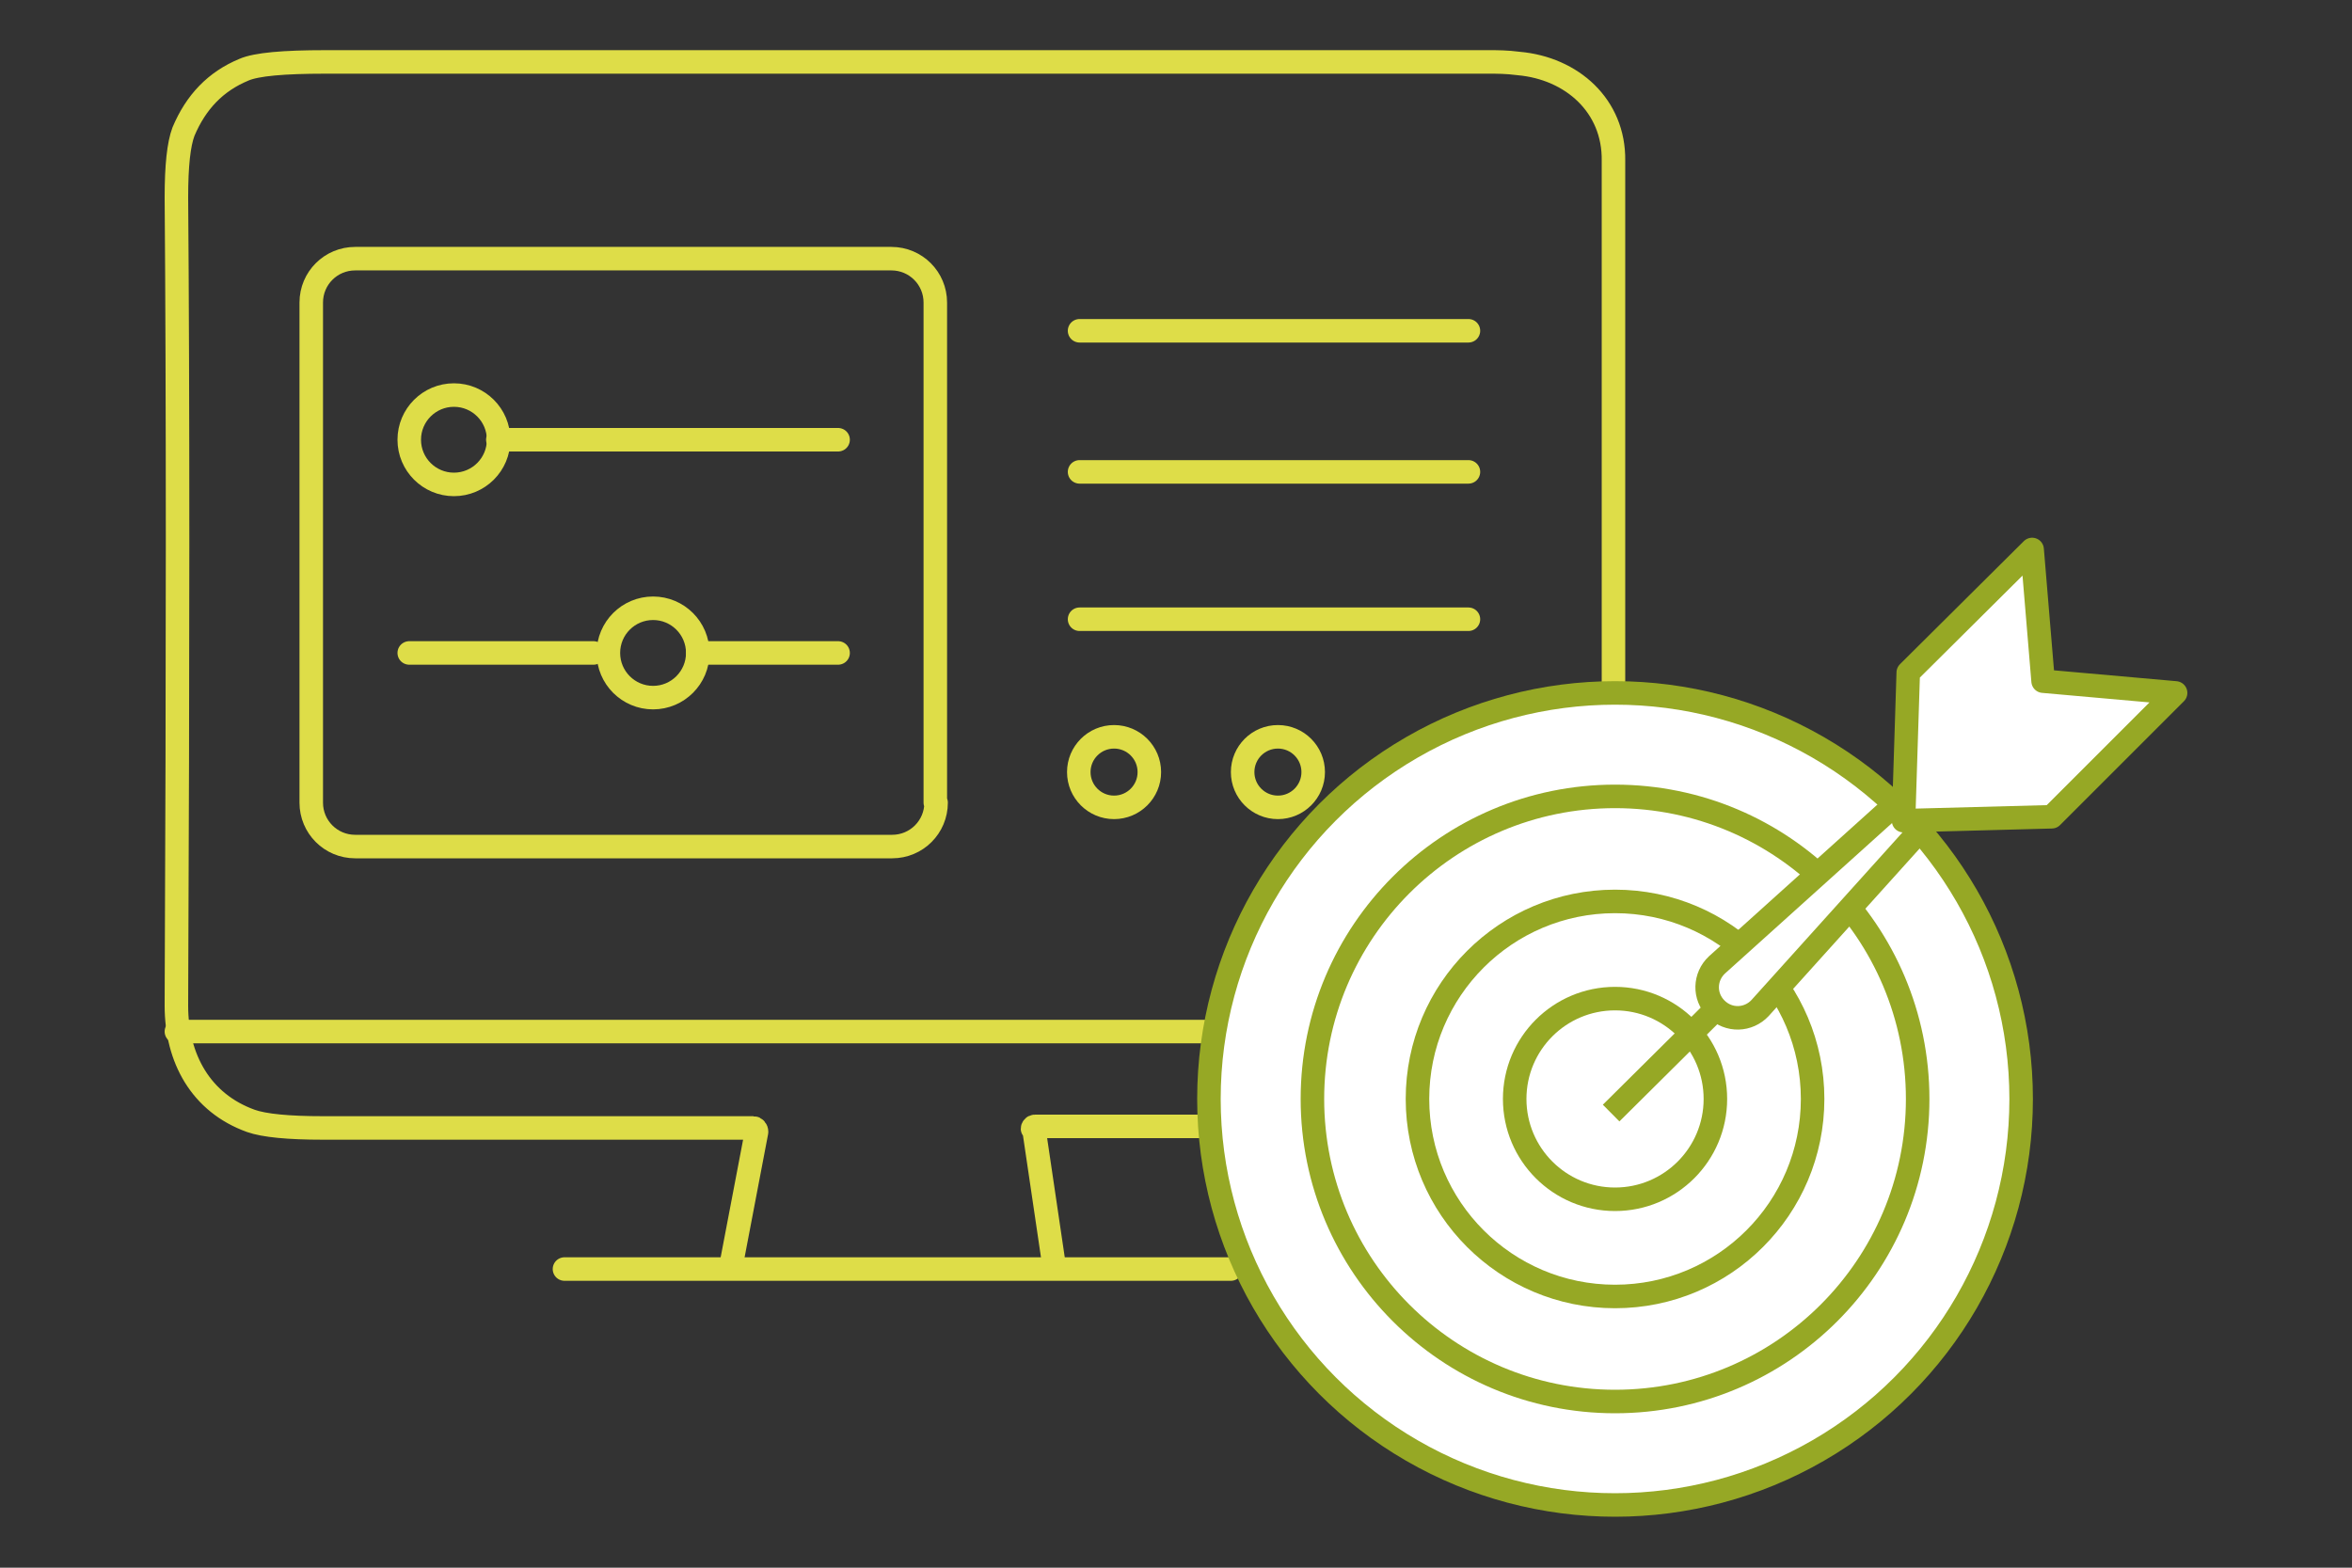 <?xml version="1.0" encoding="UTF-8"?>
<svg xmlns="http://www.w3.org/2000/svg" id="Ebene_1" version="1.1" viewBox="0 0 300 200">
  <rect x="0" y="0" width="300" height="200" fill="#333333" stroke="none"/>
  <defs>
    <style>
      .st0 {
        stroke: #dedd48;
        stroke-linecap: round;
      }

      .st0, .st1 {
        fill: none;
      }

      .st0, .st1, .st2 {
        stroke-linejoin: round;
        stroke-width: 3px;
      }

      .st1, .st2 {
        stroke: #96a825;
      }

      .st2 {
        fill: #fff;
      }
    </style>
  </defs>
  <line class="st0" x1="72" y1="161.9" x2="157" y2="161.9"></line>
  <path class="st0" d="M93.2,161.7l3.3-17.3c0-.3-.2-.5-.4-.5-18.9,0-45.8,0-54.9,0-4.4,0-7.5-.3-9.2-.9-6.4-2.3-9.5-8-9.5-14.7.2-44.2.2-78.6,0-103.1,0-4.1.3-6.8.9-8.4,1.6-3.8,4.1-6.4,7.7-7.9,1.6-.7,5.1-1,10.4-1,22.2,0,85,0,148.4,0,1,0,2.3,0,3.8.2,6.8.6,12.2,5.4,12.1,12.4,0,37.5,0,72.6,0,105.4,0,4.3-.2,7-.6,8.2-2.1,5.9-8.1,9.6-14.3,9.6-18.2,0-46.5,0-58.9,0-.2,0-.3.2-.3.3M131.9,144.2l2.6,17.6"></path>
  <path class="st0" d="M119.4,102.4c0,3.1-2.5,5.6-5.6,5.6H45.3c-3.1,0-5.6-2.5-5.6-5.6v-63.8c0-3.1,2.5-5.6,5.6-5.6h68.4c3.1,0,5.6,2.5,5.6,5.6v63.8"></path>
  <line class="st0" x1="22.5" y1="131.6" x2="206" y2="131.6"></line>
  <g>
    <g>
      <line class="st0" x1="137.7" y1="42.2" x2="187.3" y2="42.2"></line>
      <line class="st0" x1="137.7" y1="79" x2="187.3" y2="79"></line>
      <line class="st0" x1="137.7" y1="60.2" x2="187.3" y2="60.2"></line>
    </g>
    <circle class="st0" cx="142.1" cy="98.5" r="4.5"></circle>
    <circle class="st1" cx="184" cy="98.5" r="4.5"></circle>
    <circle class="st0" cx="163" cy="98.5" r="4.5"></circle>
  </g>
  <g>
    <circle class="st0" cx="57.9" cy="56.1" r="5.7"></circle>
    <line class="st0" x1="63.5" y1="56.1" x2="106.9" y2="56.1"></line>
  </g>
  <g>
    <circle class="st0" cx="83.3" cy="83.3" r="5.7"></circle>
    <line class="st0" x1="89" y1="83.3" x2="106.9" y2="83.3"></line>
    <line class="st0" x1="52.2" y1="83.3" x2="75.7" y2="83.3"></line>
  </g>
  <circle class="st2" cx="206" cy="140.2" r="51.8"></circle>
  <circle class="st1" cx="206" cy="140.2" r="38.6"></circle>
  <circle class="st1" cx="206" cy="140.2" r="25.2"></circle>
  <circle class="st1" cx="206" cy="140.2" r="12.8"></circle>
  <g>
    <path class="st2" d="M218.9,128.7h0c-1.6-1.6-1.5-4.1.1-5.6l26.2-23.6,2.9,2.9-23.6,26.2c-1.5,1.6-4,1.7-5.6.1Z"></path>
    <line class="st1" x1="218.9" y1="128.7" x2="205.5" y2="142"></line>
    <polygon class="st2" points="261.7 104.2 242.8 104.7 243.4 85.8 259.2 70.1 260.6 86.9 277.5 88.4 261.7 104.2"></polygon>
  </g>
</svg>
